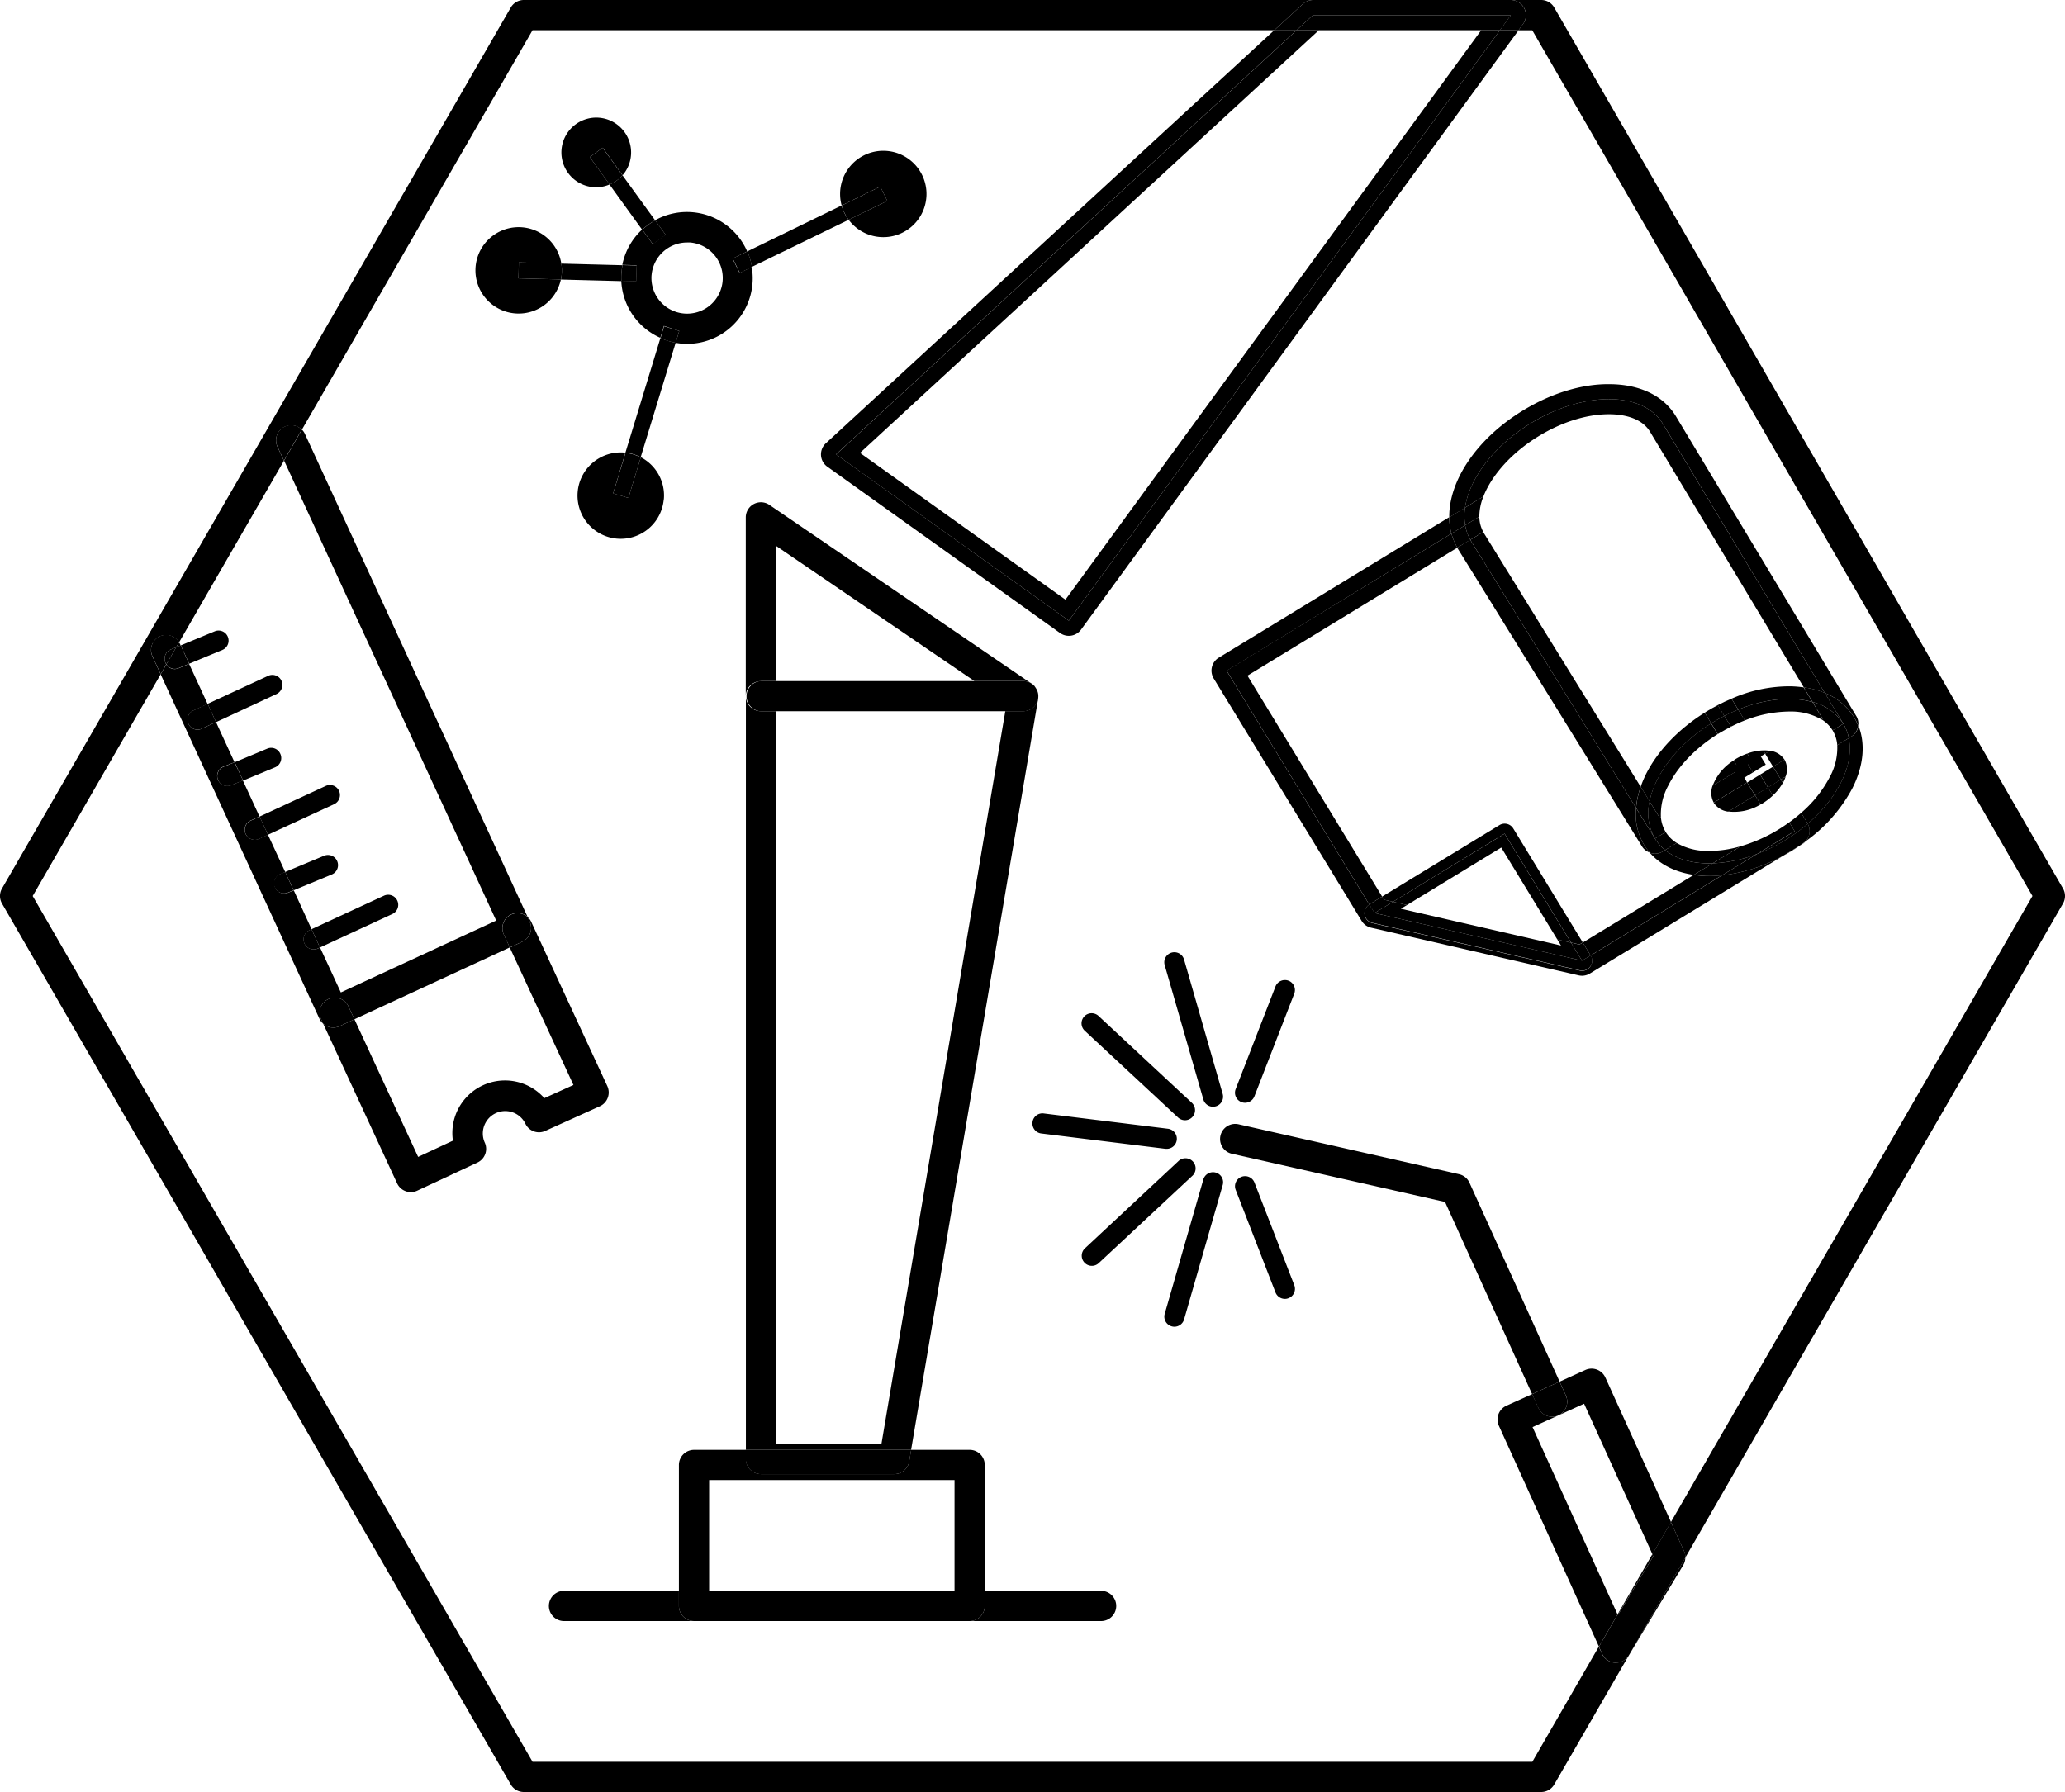 <svg id="Layer_1" data-name="Layer 1" xmlns="http://www.w3.org/2000/svg" viewBox="0 0 695 603.26"><path d="M694.32,299.09,523.11,2.55A5.06,5.06,0,0,0,518.71,0H508.5a5.1,5.1,0,0,1,5.08,5.12,5,5,0,0,1-1,3l-1.53,2.08h4.66L684.05,301.63,562.36,512.4l4.43,9.78a5.06,5.06,0,0,1,.43,2.14l127.1-220.15A5.09,5.09,0,0,0,694.32,299.09Z"/><path d="M543.84,559.72h-.34a5.1,5.1,0,0,1-4.33-3l-1.08-2.38-22.36,38.74H179.23L11,301.63,54.07,227l-2.81-6.11a5.07,5.07,0,0,1,9-4.63l35.3-61.14-2.19-4.75a5.08,5.08,0,0,1,8.22-5.7L179.23,10.17H428.88l9.62-8.82A5.12,5.12,0,0,1,442,0H176.29a5.07,5.07,0,0,0-4.4,2.55L.68,299.09a5.07,5.07,0,0,0,0,5.08L171.89,600.71a5.07,5.07,0,0,0,4.4,2.55H518.71a5.06,5.06,0,0,0,4.4-2.55l25.19-43.62-.11.17A5.06,5.06,0,0,1,543.84,559.72Z"/><polygon points="544.48 543.73 556.42 523.94 556.1 523.23 544.39 543.52 544.48 543.73"/><path d="M238.67,498.25h82.59v37.32h10.17v-42.4a5.07,5.07,0,0,0-5.07-5.09H306.64L306,492a5.09,5.09,0,0,1-5,4.24H256.12a5.08,5.08,0,0,1-5.08-5.08h0v-3.08H233.59a5.09,5.09,0,0,0-5.09,5.09h0v42.4h10.17Z"/><path d="M348.28,231.06a4.76,4.76,0,0,0-.94-.85,5.26,5.26,0,0,1,1,1Z"/><path d="M349.41,235.2a3.48,3.48,0,0,0,0-.79,5,5,0,0,1-5,5h-6.06L296.66,486.08H261.21V239.43h-5.09a5.08,5.08,0,0,1-5.08-5.08V488.08h55.6Z"/><path d="M348.55,231.46a5.4,5.4,0,0,1,.55,1A5.4,5.4,0,0,0,348.55,231.46Z"/><path d="M349.22,232.8a4.26,4.26,0,0,1,.25,1.37A4.26,4.26,0,0,0,349.22,232.8Z"/><path d="M256.12,496.25H301a5.09,5.09,0,0,0,5-4.24l.67-3.93H251v3.08a5.09,5.09,0,0,0,5.07,5.09Z"/><path d="M349.1,232.47c0,.11.09.22.12.33C349.19,232.69,349.14,232.63,349.1,232.47Z"/><path d="M256.12,229.26h5.09V183.78l66.71,45.48H344.4a5.15,5.15,0,0,1,2.94,1l-.08-.07L259,170a5.09,5.09,0,0,0-8,4.2v60.19a5.09,5.09,0,0,1,5.07-5.09Z"/><path d="M349.5,234.17a1,1,0,0,1,0,.24A1,1,0,0,0,349.5,234.17Z"/><path d="M348.38,231.2c.06.08.11.17.17.26A2.33,2.33,0,0,0,348.38,231.2Z"/><path d="M256.12,239.43H344.4a5,5,0,0,0,5.06-4.94v-.06a1,1,0,0,0,0-.24,4.26,4.26,0,0,0-.25-1.37,1.1,1.1,0,0,0-.12-.33,5.4,5.4,0,0,0-.55-1c-.06-.09-.11-.18-.17-.26a5.26,5.26,0,0,0-1-1,5.15,5.15,0,0,0-2.94-.95H256.12a5.09,5.09,0,0,0,0,10.17Z"/><path d="M359.73,208.94l-78.34-56,155-142.8h-7.5L277.94,149.23a5.09,5.09,0,0,0,.49,7.87l78.34,56a5.1,5.1,0,0,0,7.07-1.14L511.11,10.17h-6.29Z"/><path d="M428.88,10.17h7.5l5.52-5.08h66.6l-3.71,5.08h6.29l1.53-2.08A5.1,5.1,0,0,0,511.47,1a5,5,0,0,0-3-1H441.9a5.16,5.16,0,0,0-3.4,1.35Z"/><polygon points="359.73 208.94 504.82 10.17 498.52 10.17 358.59 201.87 289.44 152.47 443.88 10.17 436.38 10.17 281.39 152.97 359.73 208.94"/><polygon points="498.52 10.17 504.82 10.17 508.53 5.09 441.9 5.09 436.38 10.17 443.88 10.17 498.52 10.17"/><path d="M370.33,535.57h-38.9v5.06a5.07,5.07,0,0,1-5.08,5.08h44a5.09,5.09,0,1,0,.45-10.17h-.45Z"/><path d="M228.5,540.63v-5.09H189.6a5.09,5.09,0,0,0,0,10.17h44A5.09,5.09,0,0,1,228.5,540.63Z"/><path d="M331.43,540.63v-5.09H228.5v5.09a5.09,5.09,0,0,0,5.09,5.08h92.76a5.07,5.07,0,0,0,5.08-5.08Z"/><path d="M108.78,344.63l-.72-1.56a5.08,5.08,0,0,1,9.23-4.27h0l2,4.33,52.28-24.19-2-4.33a5.08,5.08,0,0,1,8-5.94L102.62,146.06a5.1,5.1,0,0,0-1-1.44l-6,10.45L167,309.9l-52.28,24.19-7-15.12-.85.39a3.39,3.39,0,0,1-3.1-6l.26-.12.85-.4-6-13.11-1.85.76a3.38,3.38,0,0,1-4.46-1.75.59.59,0,0,1,0-.08,3.39,3.39,0,0,1,1.83-4.43l1.61-.67L90.18,281l-3,1.38a3.46,3.46,0,0,1-1.42.31,3.39,3.39,0,0,1-1.43-6.47l3-1.38-5.59-12.12-4,1.65a3.45,3.45,0,0,1-1.24.22,3.39,3.39,0,0,1-1.29-6.53l3.72-1.47-6.22-13.5-4.87,2.25a3.16,3.16,0,0,1-1.42.31A3.39,3.39,0,0,1,65,239.23L69.87,237l-6.22-13.5-3.56,1.47a3.33,3.33,0,0,1-4.1-1.28L54.07,227l53.47,116A5,5,0,0,0,108.78,344.63Z"/><path d="M60.81,217.28l-.31-.65c-.06-.14-.15-.25-.22-.38l-1,1.7Z"/><path d="M95.87,143.57a5.1,5.1,0,0,0-2.49,6.75l2.19,4.75,6-10.45A5.08,5.08,0,0,0,95.87,143.57Z"/><path d="M55.66,223.08a3.4,3.4,0,0,1,1.81-4.44h0l1.8-.74,1-1.7a5.07,5.07,0,0,0-9,4.63l2.81,6.11,1.88-3.3A3.08,3.08,0,0,1,55.66,223.08Z"/><path d="M133.72,303.18a3.38,3.38,0,0,0-4.48-1.66h0l-24.39,11.28,2.84,6.16,24.4-11.29A3.39,3.39,0,0,0,133.72,303.18Z"/><path d="M104,313.21a3.39,3.39,0,0,0,2.84,6.15l.85-.39-2.84-6.16Z"/><path d="M114.12,266.24a3.38,3.38,0,0,0-4.49-1.66h0l-22.26,10.3L90.19,281l22.31-10.3A3.4,3.4,0,0,0,114.12,266.24Z"/><path d="M84.37,276.26a3.39,3.39,0,0,0,1.43,6.47,3.46,3.46,0,0,0,1.42-.31l3-1.38-2.83-6.16Z"/><path d="M94.74,229.17a3.38,3.38,0,0,0-4.48-1.66h0l-20.37,9.42,2.84,6.16,20.38-9.47A3.39,3.39,0,0,0,94.74,229.17Z"/><path d="M65,239.2a3.39,3.39,0,0,0,1.43,6.43,3.16,3.16,0,0,0,1.42-.31l4.87-2.25-2.84-6.16Z"/><path d="M94.39,253.86A3.36,3.36,0,0,0,90,252h0L79,256.6l2.84,6.16,10.79-4.47A3.38,3.38,0,0,0,94.39,253.86Z"/><path d="M75.21,258.14a3.37,3.37,0,1,0,2.59,6.23l4-1.65-2.87-6.09Z"/><path d="M113.5,289.92a3.37,3.37,0,0,0-4.41-1.84h0L96,293.53l2.84,6.17,12.91-5.35A3.39,3.39,0,0,0,113.5,289.92Z"/><path d="M94.34,294.2a3.39,3.39,0,1,0,2.6,6.26l1.85-.76L96,293.53Z"/><path d="M76.68,214.37a3.36,3.36,0,0,0-4.38-1.85l0,0-11.45,4.74,2.84,6.16,11.2-4.64A3.39,3.39,0,0,0,76.68,214.37Z"/><path d="M59.29,217.91,56,223.63a3.33,3.33,0,0,0,4.1,1.28l3.56-1.47-2.84-6.16Z"/><path d="M57.5,218.63a3.39,3.39,0,0,0-1.83,4.43,3.08,3.08,0,0,0,.33.55l3.3-5.72Z"/><path d="M175.8,317,171.58,319,193,365.25l-9.8,4.43A17.71,17.71,0,0,0,152.43,384l-11.7,5.46L119.3,343.14l-5,2.32a5.07,5.07,0,0,1-5.51-.82l24.86,53.72a5.07,5.07,0,0,0,2.87,2.64,5,5,0,0,0,1.74.31,5,5,0,0,0,2.16-.48l20.25-9.46a5.08,5.08,0,0,0,2.47-6.75h0a7.54,7.54,0,0,1,13.66-6.38,5.07,5.07,0,0,0,6.7,2.48l18.38-8.31a5.1,5.1,0,0,0,2.54-6.74l0,0L178.8,310.35a4.89,4.89,0,0,0-1.25-1.67l.73,1.58a5.06,5.06,0,0,1-2.46,6.73Z"/><path d="M112.15,345.93a5.09,5.09,0,0,0,2.14-.47l5-2.32-2-4.33a5.08,5.08,0,0,0-9.23,4.27l.72,1.56A5.07,5.07,0,0,0,112.15,345.93Z"/><path d="M172.05,307.87a5.1,5.1,0,0,0-2.48,6.75l2,4.33,4.22-1.95a5.06,5.06,0,0,0,2.49-6.72v0l-.73-1.58A5.05,5.05,0,0,0,172.05,307.87Z"/><path d="M533.58,461.19l-8.67,3.93,2.1,4.63a5.08,5.08,0,0,1-2.53,6.73l8.67-3.93,23,50.68,6.26-10.83-22.1-48.67A5.09,5.09,0,0,0,533.58,461.19Z"/><path d="M566.5,526.9a5,5,0,0,0,.71-2.58L548.3,557.09Z"/><path d="M524.5,476.48a5,5,0,0,1-2.09.45,5.07,5.07,0,0,1-4.63-3l-2.1-4.63L507,473.22a5.1,5.1,0,0,0-2.54,6.73l33.69,74.38,6.26-10.83L515.8,480.41Z"/><path d="M562.36,512.4l-6.26,10.83.32.71L544.5,543.73l-.09-.21-6.26,10.83,1.08,2.38a5.1,5.1,0,0,0,4.33,3h.3a5.07,5.07,0,0,0,4.35-2.46l.11-.17,18.92-32.77a5.06,5.06,0,0,0-.43-2.14Z"/><polygon points="524.48 476.48 524.48 476.48 524.47 476.48 524.48 476.48"/><path d="M494.57,398.14a5.05,5.05,0,0,0-3.51-2.86l-74.22-16.8a5.08,5.08,0,0,0-2.24,9.92l71.75,16.23,29.3,64.68,9.26-4.2Z"/><path d="M522.38,476.93a5,5,0,0,0,2.09-.45h0a5.08,5.08,0,0,0,2.53-6.73l-2.1-4.63-9.26,4.2,2.1,4.63A5.07,5.07,0,0,0,522.38,476.93Z"/><path d="M433.67,330.15a3.41,3.41,0,0,0-4.39,1.93l-13.4,34.55A3.38,3.38,0,0,0,417.8,371h0a3.25,3.25,0,0,0,1.23.24,3.42,3.42,0,0,0,3.16-2.17l13.4-34.55a3.38,3.38,0,0,0-1.92-4.38Z"/><path d="M405,370.11a3.38,3.38,0,0,0,3.25,2.46,3.68,3.68,0,0,0,.94-.13,3.39,3.39,0,0,0,2.32-4.19h0l-13-45.24a3.39,3.39,0,0,0-6.52,1.87Z"/><path d="M396.5,376.21a3.48,3.48,0,0,0,2.31.91,3.39,3.39,0,0,0,2.32-5.87L369.72,342a3.4,3.4,0,1,0-4.62,5Z"/><path d="M429.28,435.09a3.42,3.42,0,0,0,3.16,2.17,3.25,3.25,0,0,0,1.23-.24,3.38,3.38,0,0,0,1.94-4.37v0l-13.4-34.55a3.39,3.39,0,1,0-6.32,2.46h0Z"/><path d="M409.19,394.74a3.39,3.39,0,0,0-4.19,2.32L392,442.3a3.4,3.4,0,0,0,2.32,4.19,3.34,3.34,0,0,0,.94.14,3.4,3.4,0,0,0,3.26-2.46l13-45.24a3.37,3.37,0,0,0-2.31-4.18Z"/><path d="M365,425.05a3.39,3.39,0,0,0,4.79.17l31.41-29.3a3.41,3.41,0,1,0-4.63-5h0l-31.4,29.3a3.4,3.4,0,0,0-.21,4.79Z"/><path d="M347.5,377.81a3.39,3.39,0,0,0,3,3.77h0l41.81,5.16h.42a3.39,3.39,0,0,0,.41-6.75l-41.81-5.15a3.36,3.36,0,0,0-3.81,2.83C347.51,377.73,347.51,377.77,347.5,377.81Z"/><path d="M606.65,284.13a5.22,5.22,0,0,0,1-.81c-.67.49-1.34,1-2,1.45Z"/><path d="M458.27,310a5,5,0,0,0,3.2,2.3l69.84,16.05a5.54,5.54,0,0,0,1.14.13,5.06,5.06,0,0,0,2.65-.75L600.28,288a55.49,55.49,0,0,1-20.71,6.67l-44.22,27h0a3.38,3.38,0,0,1-3.66,5.06l-69.84-16a3.39,3.39,0,0,1-1-6.2h0l-48-78.71,75.65-46.2a22.17,22.17,0,0,1-.76-5.5l-77.55,47.28a5.09,5.09,0,0,0-1.7,7h0Z"/><path d="M574.79,294.92a35.79,35.79,0,0,1-4.73-.4L532.7,317.3l2.65,4.34,44.22-27a40.82,40.82,0,0,1-4.29.25Z"/><path d="M419.85,227.45l70.65-43.09a19.72,19.72,0,0,1-2-4.73l-75.67,46.12,48,78.71,4.34-2.64Z"/><path d="M515.24,142.47c17.84-10.87,37.72-10.79,44.41.18.64,1,39.14,65.08,54.5,90.62a20.47,20.47,0,0,1,9.86,8.18,19.59,19.59,0,0,1,1.4,2.83,4.91,4.91,0,0,0-.67-3.24c-2.44-4.07-60-99.72-60.75-101h0c-4.19-6.87-12.12-10.68-22.34-10.72-9.33-.1-19.64,3.11-29.06,8.85-15.71,9.58-25,23.78-24.82,36l5.31-3.23C494.5,161.19,502.66,150.14,515.24,142.47Z"/><path d="M552.67,285a5,5,0,0,0,2.56,2,19,19,0,0,1-1.85-2.52A20.36,20.36,0,0,1,550.63,272C535,246.64,495.68,183.09,495,182c-.06-.1-.1-.21-.16-.32l-4.38,2.69c.06.11.1.22.16.32C491.5,186,550.17,280.93,552.67,285Z"/><path d="M493.13,176.82a19,19,0,0,1-.05-5.92l-5.31,3.23a22.14,22.14,0,0,0,.73,5.5Z"/><path d="M494.88,181.71a15.23,15.23,0,0,1-1.75-4.89l-4.63,2.81a19.72,19.72,0,0,0,2,4.73Z"/><path d="M517.88,146.82c7.8-4.76,16.17-7.37,23.6-7.37h.13c3.79,0,10.62.8,13.7,5.84.6,1,35,58.26,51.77,86.1a28.29,28.29,0,0,1,7.07,1.88c-15.36-25.54-53.86-89.57-54.5-90.62-6.69-11-26.57-11.05-44.41-.18-12.58,7.67-20.75,18.72-22.16,28.43l6.19-3.77C502,160.08,508.71,152.41,517.88,146.82Z"/><path d="M550.63,272a28.57,28.57,0,0,1,1.56-7.14l-52.81-85.46c-.06-.11-.1-.22-.16-.33l-4.34,2.65c.06.11.1.22.16.32C495.68,183.09,535,246.63,550.63,272Z"/><path d="M499.27,167.13l-6.19,3.77a19,19,0,0,0,.05,5.92l4.76-2.9A18.18,18.18,0,0,1,499.27,167.13Z"/><path d="M499.22,179.06a10.87,10.87,0,0,1-1.33-5.14l-4.76,2.9a15.23,15.23,0,0,0,1.75,4.89Z"/><path d="M603,286.46c.88-.54,1.73-1.11,2.58-1.69L600.28,288C601.2,287.51,602.11,287,603,286.46Z"/><path d="M623,248l-.78.48c1.84,8.82-3.56,20-13.84,28.81a5.05,5.05,0,0,1-.78,6,52.1,52.1,0,0,0,15.87-18c3.77-7.55,4.42-14.87,2-21A5.07,5.07,0,0,1,623,248Z"/><path d="M560.42,286.16l-.78.48a5.11,5.11,0,0,1-2.64.74,4.86,4.86,0,0,1-1.77-.36c3.45,4,8.56,6.59,14.83,7.5l6.37-3.88C570,290.84,564.36,289.35,560.42,286.16Z"/><path d="M608.41,277.29a57.39,57.39,0,0,1-17,10.16l-11.85,7.23A55.49,55.49,0,0,0,600.28,288l5.31-3.24c.7-.47,1.37-1,2-1.45A5,5,0,0,0,608.41,277.29Z"/><path d="M576.43,290.63l-6.37,3.88a35.79,35.79,0,0,0,4.73.4h.49a40.82,40.82,0,0,0,4.29-.25l11.85-7.23A46.16,46.16,0,0,1,576.43,290.63Z"/><path d="M582.78,235.2l2.24,3.68c9.09-3.68,18.09-4.53,25-2.55l-3-4.94a37.56,37.56,0,0,0-4.49-.36A48.36,48.36,0,0,0,582.78,235.2Z"/><path d="M575.94,243.53l-2.2-3.62c-8.83,5.53-15.86,12.88-19.81,20.79a38.69,38.69,0,0,0-1.74,4.15l3,4.9C557.05,260.63,564.59,250.63,575.94,243.53Z"/><path d="M585,238.88l-2.24-3.68c-1.56.66-3.1,1.37-4.63,2.17l2.21,3.64C581.91,240.21,583.5,239.51,585,238.88Z"/><path d="M576.58,243.11c1.25-.76,2.52-1.45,3.78-2.1l-2.21-3.64c-1.27.66-2.53,1.37-3.77,2.12l-.64.42,2.2,3.62C576.16,243.39,576.36,243.24,576.58,243.11Z"/><path d="M614.15,233.27l6.24,10.36h0a14.76,14.76,0,0,1,1.86,4.82L623,248a5.06,5.06,0,0,0,2.38-3.72,19.59,19.59,0,0,0-1.4-2.83A20.51,20.51,0,0,0,614.15,233.27Z"/><path d="M557,282.3h0L550.64,272a20.36,20.36,0,0,0,2.75,12.51,19,19,0,0,0,1.85,2.52,4.86,4.86,0,0,0,1.77.36,5.11,5.11,0,0,0,2.64-.74l.78-.48A14.88,14.88,0,0,1,557,282.3Z"/><path d="M610.05,236.33a17.14,17.14,0,0,1,10.34,7.3h0l-6.24-10.38a28.29,28.29,0,0,0-7.07-1.88Z"/><path d="M557,282.3a17.12,17.12,0,0,1-1.78-12.55l-3-4.9a28.57,28.57,0,0,0-1.56,7.14L557,282.3Z"/><path d="M615.88,261.47a41.07,41.07,0,0,1-9.68,12.16l2.14,3.51a1,1,0,0,1,.07.15c10.28-8.83,15.68-20,13.84-28.81l-3.91,2.38A20.35,20.35,0,0,1,615.88,261.47Z"/><path d="M574.9,286.45a20.29,20.29,0,0,1-10.57-2.67l-3.91,2.38c3.94,3.19,9.59,4.68,16,4.48l9.46-5.77A37.11,37.11,0,0,1,574.9,286.45Z"/><path d="M606.2,273.63a48.92,48.92,0,0,1-4,3.18l1.81,3-12.58,7.66a57.39,57.39,0,0,0,17-10.16,1,1,0,0,0-.07-.15Z"/><path d="M602.19,276.81c-1.16.84-2.35,1.65-3.59,2.41a52.25,52.25,0,0,1-12.71,5.65l-9.46,5.76a46.26,46.26,0,0,0,15-3.19L604,279.78Z"/><path d="M585,238.88l2.22,3.65a41.37,41.37,0,0,1,14.85-3h.4a20.33,20.33,0,0,1,10.56,2.67l.38-.23-3.38-5.61C603.11,234.35,594.11,235.2,585,238.88Z"/><path d="M559,275.1a20.21,20.21,0,0,1,2.46-10.61c3.25-6.51,9.15-12.64,16.64-17.35l-2.21-3.61c-11.34,7.1-18.88,17.1-20.71,26.22l3.44,5.58Z"/><path d="M582.58,244.63a50,50,0,0,1,4.66-2.11L585,238.87c-1.55.63-3.11,1.33-4.66,2.13Z"/><path d="M578.79,246.73c1.25-.76,2.51-1.44,3.79-2.09L580.36,241c-1.26.65-2.53,1.34-3.78,2.1-.22.13-.42.28-.64.42l2.21,3.61C578.37,247,578.57,246.86,578.79,246.73Z"/><path d="M616.77,245.86a11.2,11.2,0,0,1,1.57,5l3.91-2.38a14.76,14.76,0,0,0-1.86-4.82h0l-3.62,2.21Z"/><path d="M560.61,280.09,557,282.3h0a15.19,15.19,0,0,0,3.42,3.86l3.91-2.38A11.41,11.41,0,0,1,560.61,280.09Z"/><path d="M610.05,236.33l3.38,5.61-.38.23a11.31,11.31,0,0,1,3.72,3.69l3.62-2.21A17.11,17.11,0,0,0,610.05,236.33Z"/><path d="M559,275.1l-.38.23-3.44-5.58A17.12,17.12,0,0,0,557,282.3l3.61-2.21h0A11.46,11.46,0,0,1,559,275.1Z"/><path d="M600.06,263.55a11.49,11.49,0,0,0,.91-2.1l-1.6,1Z"/><path d="M581.7,273.19a17.16,17.16,0,0,0,10.86-2.4l-1.87-3.08Z"/><path d="M595,265.07l1.65,2.71a16.84,16.84,0,0,0,3.38-4.23l-.69-1.13Z"/><path d="M590.69,267.71l1.87,3.08c.23-.13.45-.22.68-.36a21.58,21.58,0,0,0,3.44-2.65L595,265.07Z"/><path d="M595.68,252.76a12.48,12.48,0,0,0-2.29-.15l.69,1.13Z"/><path d="M576.41,264.51l9-5.48L583.5,256A17.16,17.16,0,0,0,576.41,264.51Z"/><path d="M589.74,256.38l4.34-2.64-.69-1.13a17.23,17.23,0,0,0-5.31,1.06Z"/><path d="M583.5,256l1.88,3.07,4.34-2.65-1.64-2.75a21.35,21.35,0,0,0-3.93,1.85C583.92,255.63,583.74,255.82,583.5,256Z"/><path d="M599.37,262.42l1.6-1a6.75,6.75,0,0,0-.38-5.72h0l-3.87,2.35Z"/><path d="M588,263.37l-11.24,6.86h0a6.84,6.84,0,0,0,4.9,3l9-5.48Z"/><rect x="593.35" y="259.06" width="5.08" height="5.09" transform="translate(-49.09 348.32) rotate(-31.36)"/><rect x="589" y="261.72" width="5.08" height="5.09" transform="translate(-51.11 346.45) rotate(-31.36)"/><path d="M596.72,258.08l3.87-2.35a6.81,6.81,0,0,0-4.91-3l-1.6,1Z"/><path d="M585.4,259l-9,5.48a6.86,6.86,0,0,0,.39,5.72L588,263.37Z"/><rect x="590.68" y="254.65" width="5.08" height="5.08" transform="matrix(0.85, -0.52, 0.52, 0.85, -47.17, 346.41)"/><rect x="586.35" y="257.3" width="5.08" height="5.08" transform="matrix(0.85, -0.52, 0.52, 0.85, -49.18, 344.54)"/><path d="M504.64,277.77l-39.46,24.05.65,1.06,3,.69,37.57-22.94,22.36,36.68,2.81.64,1.13-.68-23.41-38.4a3.36,3.36,0,0,0-4.63-1.11Z"/><path d="M532.5,323.4h0l-7.26-1.67-62.58-14.37-1.77-2.9h0a3.39,3.39,0,0,0,1,6.2l69.84,16a3.39,3.39,0,0,0,3.66-5.06h0l-2.9,1.76Z"/><polygon points="525.19 321.73 462.61 307.36 468.82 303.57 465.83 302.88 465.18 301.82 460.84 304.46 462.61 307.36 525.19 321.73"/><polygon points="531.57 317.98 528.75 317.33 532.45 323.4 532.45 323.4 535.35 321.64 532.7 317.3 531.57 317.98"/><polygon points="468.82 303.57 473.55 304.66 505.27 285.32 524.14 316.27 528.75 317.33 506.4 280.66 468.82 303.57"/><polygon points="532.45 323.4 532.45 323.4 525.19 321.73 532.45 323.4"/><polygon points="525.37 318.3 471.48 305.92 473.55 304.66 468.82 303.57 462.61 307.36 525.19 321.73 532.45 323.4 528.75 317.33 524.14 316.27 525.37 318.3"/><path d="M228.61,111.41l-1.2,4c.61.11,1.22.2,1.85.26s1.34.09,2,.09A22.07,22.07,0,0,0,253,89.88l-4.08,2-2.36-4.82,4.92-2.43a22.12,22.12,0,0,0-29.14-11.41c-.63.28-1.25.59-1.86.92L224,79l-4.34,3.14-3.53-4.88a22,22,0,0,0-6.68,11.9l4.79.12-.14,5.37-5-.13a22.07,22.07,0,0,0,13.14,19.2l1.2-4Zm-9.3-18.91a12,12,0,0,1,11.9-10.87h1.09a12,12,0,1,1-13,10.9v0Z"/><path d="M298.63,67.63l-13,6.36a14.54,14.54,0,1,0-2.36-4.82l13-6.36Z"/><path d="M223.43,168.1a14.52,14.52,0,0,0-7.76-14.18l-4.17,13.71-5.13-1.56,4.13-13.71h-.3a14.54,14.54,0,1,0,13.19,15.78Z"/><path d="M174.63,88.33l14.28.37a14.54,14.54,0,1,0-.14,5.37L174.5,93.7Z"/><path d="M202.85,49.72,209.54,59a11.73,11.73,0,1,0-9.91,4,11.47,11.47,0,0,0,5.55-.91l-6.68-9.21Z"/><path d="M285.6,74a14.93,14.93,0,0,1-2.36-4.82L251.5,84.63a21,21,0,0,1,1.55,5.21Z"/><path d="M249,91.87l4.08-2a21.21,21.21,0,0,0-1.55-5.24L246.61,87Z"/><path d="M298.63,67.63l-2.35-4.82-13,6.36A14.93,14.93,0,0,0,285.64,74Z"/><path d="M209.18,91.63a23.33,23.33,0,0,1,.34-2.35l-20.61-.54a14.09,14.09,0,0,1,.14,3.61,11.72,11.72,0,0,1-.28,1.76l20.36.53A23.27,23.27,0,0,1,209.18,91.63Z"/><path d="M214.31,89.36l-4.79-.12a21.17,21.17,0,0,0-.39,5.35l5,.13Z"/><path d="M188.91,88.7l-14.28-.37-.13,5.37,14.27.37a11.72,11.72,0,0,0,.28-1.76A14.09,14.09,0,0,0,188.91,88.7Z"/><path d="M220.5,74.18,209.5,59a11.59,11.59,0,0,1-4.36,3.12l11,15.24c.28-.25.54-.52.83-.77A22.12,22.12,0,0,1,220.5,74.18Z"/><path d="M224.07,79.08l-3.54-4.9a23.25,23.25,0,0,0-3.5,2.39c-.29.25-.55.52-.83.77l3.53,4.88Z"/><path d="M209.5,59l-6.69-9.26-4.31,3.14,6.68,9.24A11.64,11.64,0,0,0,209.5,59Z"/><path d="M227.41,115.36a22.1,22.1,0,0,1-5.14-1.56L210.5,152.36a14.48,14.48,0,0,1,5.13,1.56Z"/><path d="M228.61,111.41l-5.11-1.57-1.2,4a22.1,22.1,0,0,0,5.14,1.56Z"/><path d="M211.5,167.63,215.66,154a14.48,14.48,0,0,0-5.13-1.56l-4.16,13.67Z"/></svg>